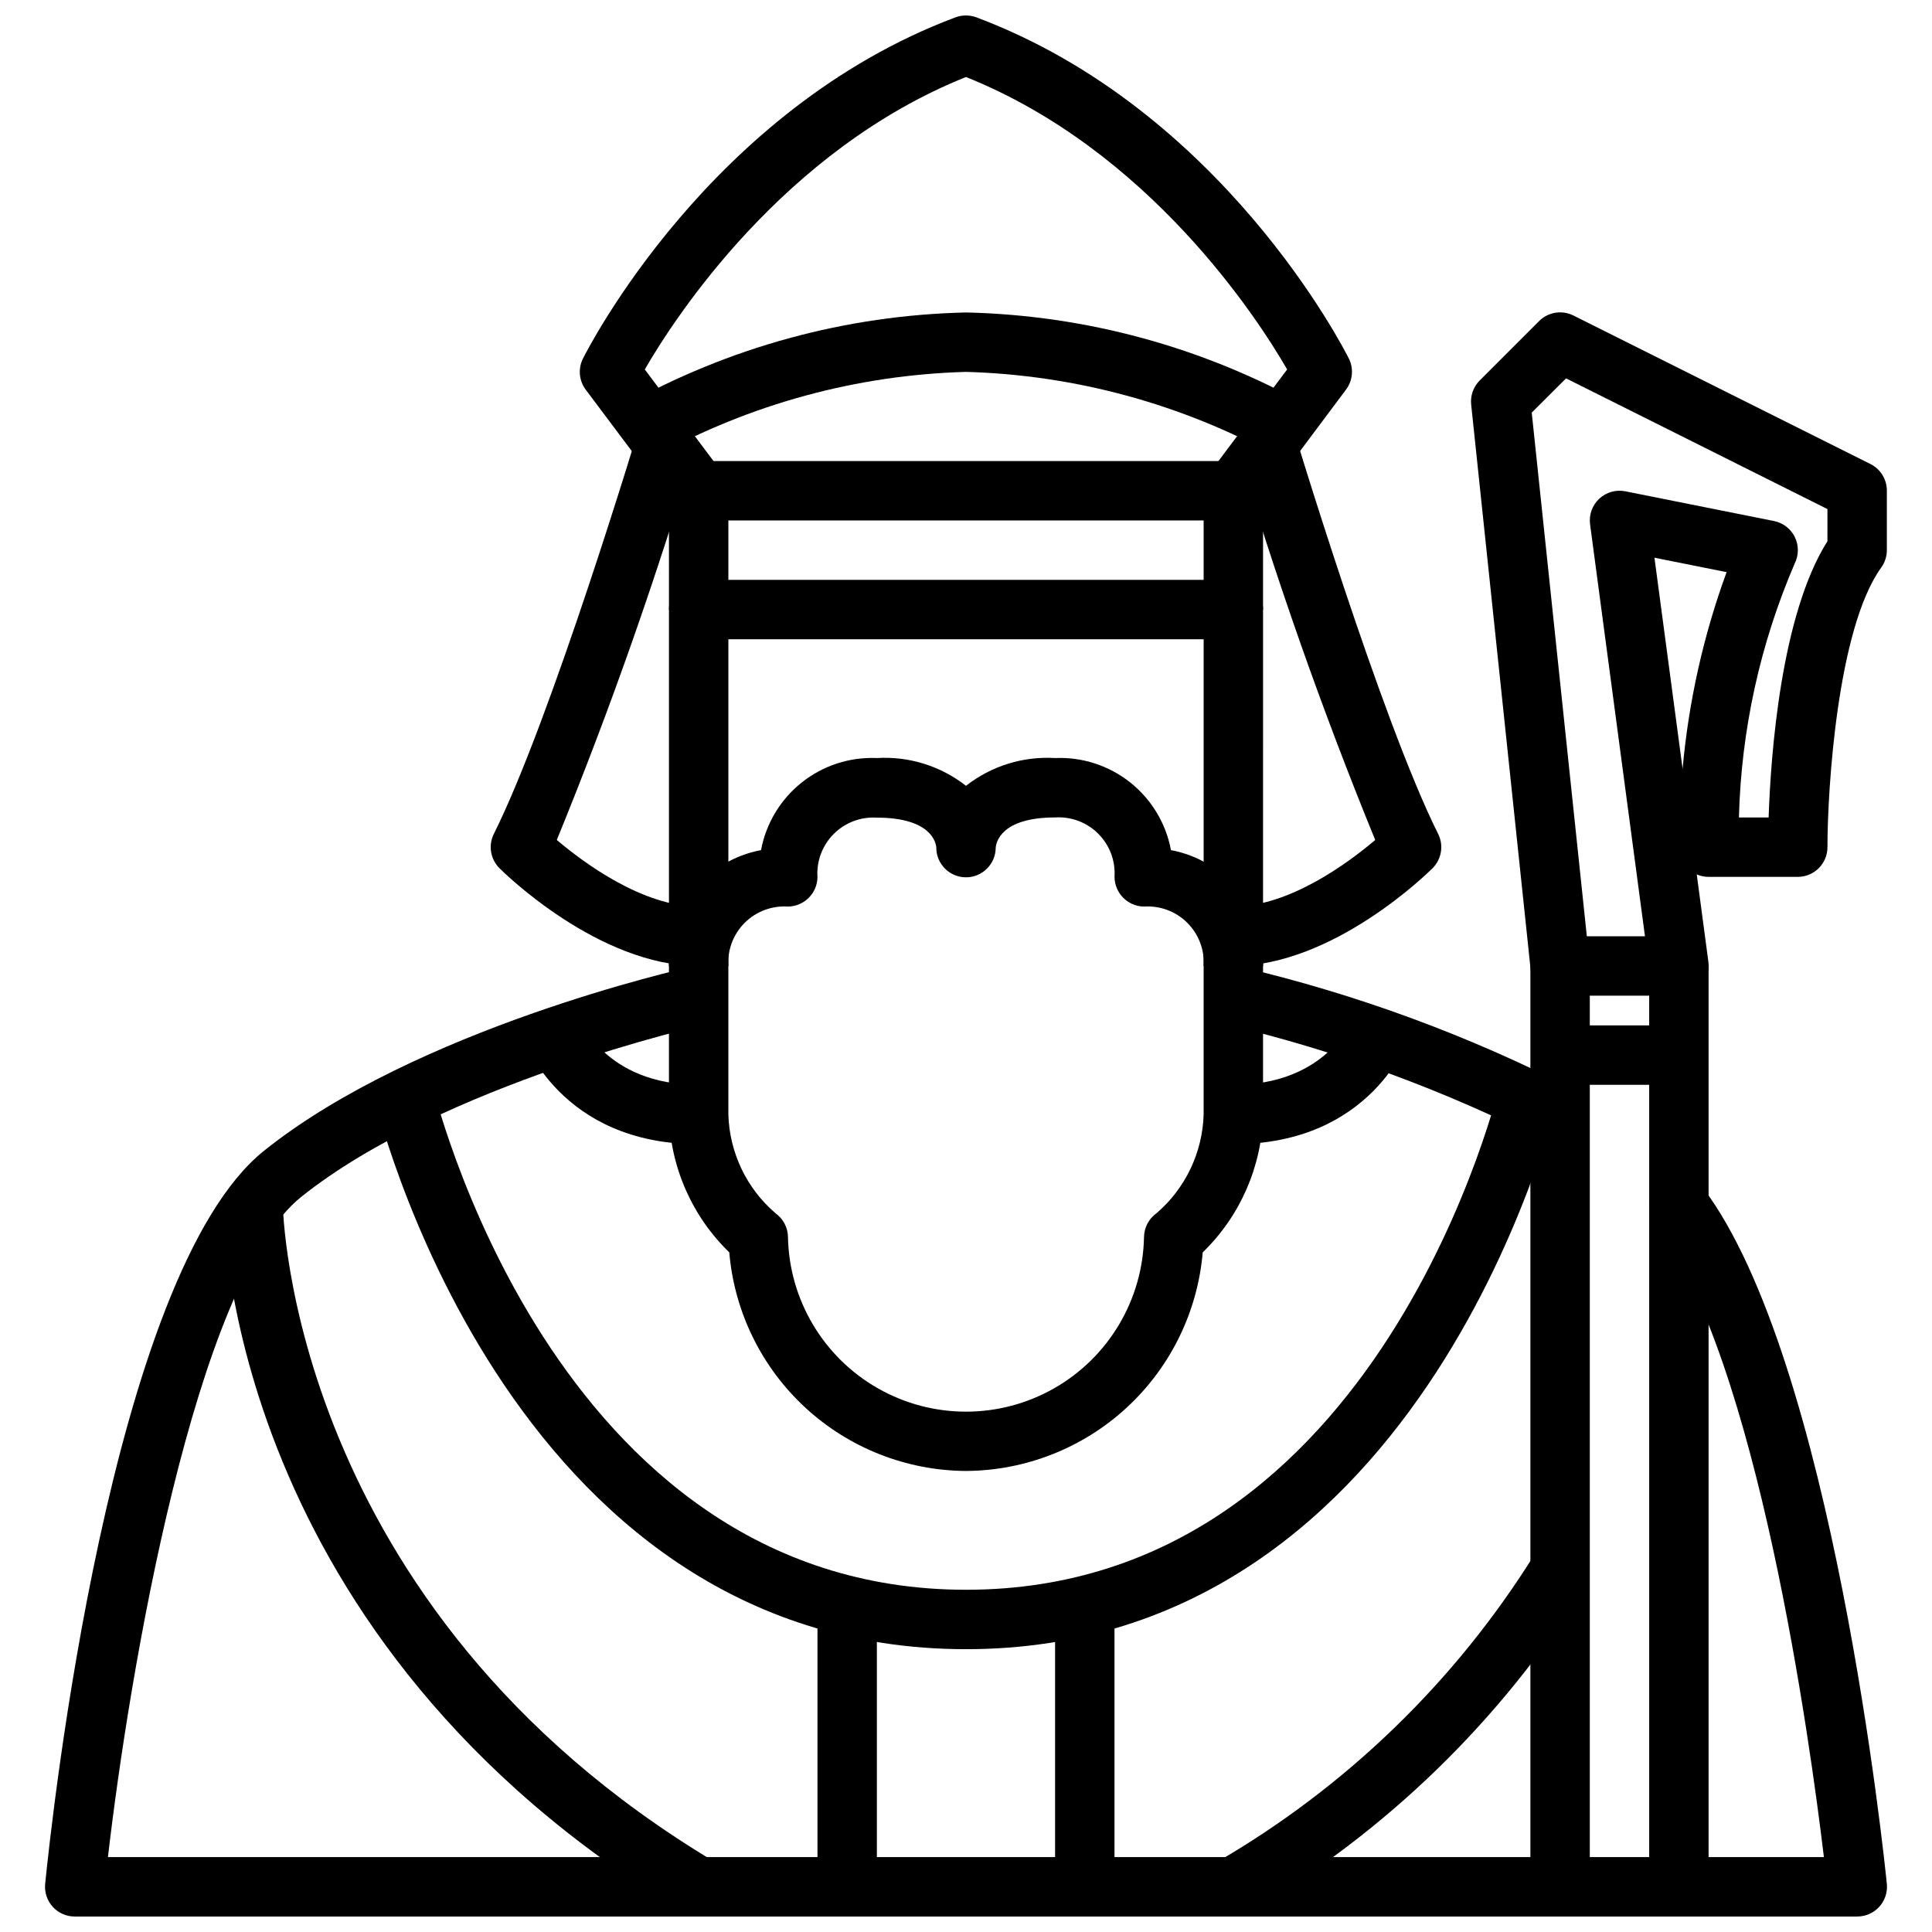 <?xml version="1.0" encoding="UTF-8"?>
<!-- Uploaded to: ICON Repo, www.iconrepo.com, Generator: ICON Repo Mixer Tools -->
<svg width="800px" height="800px" version="1.1" viewBox="144 144 512 512" xmlns="http://www.w3.org/2000/svg">
 <defs>
  <clipPath id="b">
   <path d="m155 400h490v251.9h-490z"/>
  </clipPath>
  <clipPath id="a">
   <path d="m297 148.09h206v130.91h-206z"/>
  </clipPath>
 </defs>
 <path d="m478.72 400h-15.742v-86.594h-125.95v86.594h-15.746v-94.465c0-4.348 3.523-7.871 7.871-7.871h141.7c2.086 0 4.09 0.828 5.566 2.305 1.477 1.477 2.305 3.477 2.305 5.566z"/>
 <path d="m400 533.82c-15.801-0.09-30.996-6.082-42.602-16.801-11.609-10.719-18.789-25.391-20.133-41.129-9.914-9.609-15.66-22.73-15.988-36.535v-39.359c-0.312-7.199 1.984-14.27 6.469-19.91s10.852-9.473 17.934-10.793c1.324-7.082 5.156-13.449 10.797-17.934 5.637-4.484 12.707-6.781 19.906-6.469 8.508-0.516 16.91 2.102 23.617 7.359 6.707-5.258 15.105-7.875 23.613-7.359 7.199-0.312 14.27 1.984 19.91 6.469 5.641 4.484 9.473 10.852 10.793 17.934 7.082 1.32 13.449 5.152 17.934 10.793s6.781 12.711 6.469 19.91v39.359c-0.328 13.805-6.07 26.926-15.988 36.535-1.344 15.738-8.523 30.41-20.129 41.129-11.609 10.719-26.805 16.711-42.602 16.801zm-47.188-149.57c-4.258-0.281-8.434 1.285-11.457 4.297-3.023 3.016-4.602 7.188-4.332 11.449v39.359c0.293 10.094 4.832 19.598 12.5 26.172 2.023 1.445 3.25 3.766 3.297 6.254 0.305 16.648 9.363 31.906 23.836 40.145 14.473 8.238 32.215 8.238 46.684 0 14.473-8.238 23.531-23.496 23.836-40.145 0.051-2.488 1.273-4.809 3.297-6.254 7.68-6.586 12.223-16.113 12.504-26.227v-39.305c0.27-4.266-1.312-8.438-4.34-11.453-3.027-3.016-7.207-4.578-11.469-4.293-4.312-0.062-7.781-3.562-7.809-7.871 0.273-4.254-1.297-8.418-4.312-11.434-3.012-3.016-7.18-4.586-11.434-4.312-14.375 0-15.641 6.644-15.742 8.062-0.039 4.348-3.598 7.84-7.945 7.801-4.348-0.039-7.84-3.594-7.801-7.941-0.086-1.125-1.25-7.871-15.742-7.871-4.266-0.273-8.438 1.309-11.453 4.336-3.016 3.027-4.578 7.207-4.293 11.469-0.086 4.273-3.547 7.707-7.824 7.762z"/>
 <path d="m478.72 305.54h-15.742v-23.617h-125.95v23.617h-15.746v-31.488c0-4.348 3.523-7.871 7.871-7.871h141.7c2.086 0 4.09 0.828 5.566 2.305 1.477 1.477 2.305 3.477 2.305 5.566z"/>
 <g clip-path="url(#b)">
  <path d="m636.16 651.9h-472.32c-2.231 0.012-4.359-0.926-5.863-2.574-1.5-1.652-2.231-3.863-2.008-6.086 1.645-16.445 17.246-161.68 58.016-194.29 40.328-32.273 110.45-48.113 113.42-48.805l3.418 15.383c-0.691 0.148-69.551 15.742-107 45.656-28.277 22.711-45.645 126.84-51.219 174.97h454.75c-3.637-30.387-17.57-132.18-44.699-167.96l12.574-9.52c34.559 45.57 48.223 178.91 48.805 184.56 0.223 2.223-0.508 4.434-2.008 6.086-1.5 1.648-3.633 2.586-5.863 2.574z"/>
 </g>
 <path d="m553.67 446.59c-26.844-13.672-55.223-24.09-84.539-31.031l3.434-15.375c30.762 7.219 60.531 18.16 88.648 32.582z"/>
 <path d="m588.93 407.87h-31.488c-4.039-0.004-7.418-3.066-7.824-7.086l-15.742-149.57v0.004c-0.25-2.359 0.582-4.707 2.258-6.387l15.742-15.742h0.004c2.394-2.398 6.051-2.992 9.082-1.48l78.719 39.359h0.004c2.676 1.34 4.363 4.082 4.352 7.078v15.742c0 1.656-0.52 3.266-1.488 4.606-11.672 16.188-14.254 58.984-14.254 74.117 0 2.086-0.832 4.09-2.309 5.566-1.477 1.477-3.477 2.305-5.566 2.305h-23.613c-1.086 0-2.156-0.227-3.152-0.66l3.094 23.238c0.301 2.25-0.387 4.519-1.883 6.231-1.5 1.707-3.66 2.684-5.934 2.68zm-24.402-15.742h15.406l-14.547-109.17c-0.336-2.523 0.566-5.055 2.43-6.793 1.863-1.738 4.449-2.469 6.945-1.961l39.359 7.871c2.402 0.48 4.445 2.051 5.523 4.25 1.082 2.199 1.074 4.773-0.012 6.969-9.176 21.301-14.199 44.16-14.801 67.344h7.871c0.566-16.609 3.234-53.641 15.586-73.211l0.004-8.516-69.273-34.637-9.094 9.07zm17.918-100.33 7.461 55.945v-0.004c1.598-17.805 5.516-35.328 11.66-52.117z"/>
 <path d="m581.05 400h15.742v244.03h-15.742z"/>
 <path d="m549.57 400h15.742v244.03h-15.742z"/>
 <path d="m329.15 447.23c-36.738 0-46.445-27.812-46.824-29l14.902-5.055c0.27 0.758 6.828 18.312 31.922 18.312z"/>
 <path d="m470.85 447.23v-15.742c25.52 0 31.836-18.051 31.898-18.23l14.957 4.977c-0.41 1.184-10.117 28.996-46.855 28.996z"/>
 <path d="m400 581.05c-122.97 0-156.93-146.42-157.26-147.86l15.375-3.426c0.309 1.355 31.598 135.54 141.89 135.54 110.48 0 141.58-134.18 141.88-135.53l15.383 3.418c-0.336 1.438-34.293 147.86-157.26 147.86z"/>
 <path d="m557.44 415.74h31.488v15.742h-31.488z"/>
 <g clip-path="url(#a)">
  <path d="m477.14 278.77-12.594-9.445 20.562-27.418c-7.969-13.801-36.734-58.113-85.113-77.5-48.383 19.391-77.145 63.699-85.121 77.5l20.57 27.418-12.594 9.445-23.617-31.488c-1.793-2.383-2.082-5.574-0.75-8.242 1.348-2.684 33.621-66.023 98.738-90.449 1.781-0.652 3.734-0.652 5.512 0 65.117 24.402 97.395 87.766 98.738 90.449 1.32 2.676 1.016 5.867-0.785 8.242z"/>
 </g>
 <path d="m482.54 265.05c-25.324-13.977-53.629-21.688-82.543-22.496-28.918 0.809-57.219 8.52-82.547 22.496l-8.102-13.5c27.738-15.535 58.863-24.031 90.648-24.742 31.781 0.711 62.906 9.207 90.645 24.742z"/>
 <path d="m329.15 400c-26.566 0-51.734-24.859-52.797-25.922v-0.004c-2.394-2.391-2.992-6.051-1.48-9.082 15.266-30.52 38.637-108.17 38.863-108.95l15.082 4.519h0.004c-10.641 35.949-23.078 71.34-37.266 106.04 7.195 6.086 22.781 17.648 37.594 17.648z"/>
 <path d="m470.85 400v-15.746c14.816 0 30.402-11.562 37.598-17.648-14.191-34.703-26.629-70.094-37.27-106.04l15.082-4.519c0.227 0.789 23.617 78.43 38.863 108.95h0.004c1.512 3.031 0.914 6.691-1.48 9.082-1.062 1.062-26.23 25.926-52.797 25.926z"/>
 <path d="m360.64 565.31h15.742v78.719h-15.742z"/>
 <path d="m423.61 565.31h15.742v78.719h-15.742z"/>
 <path d="m325.1 650.78c-120.52-72.305-121.9-183.08-121.9-187.8h15.742c0 1.062 1.668 106.78 114.26 174.32z"/>
 <path d="m474.9 650.78-8.109-13.492c34.191-19.898 63-47.848 83.922-81.422l13.445 8.211c-22.246 35.738-52.891 65.504-89.258 86.703z"/>
 <path d="m581.05 463.45v-0.469h15.746z"/>
</svg>